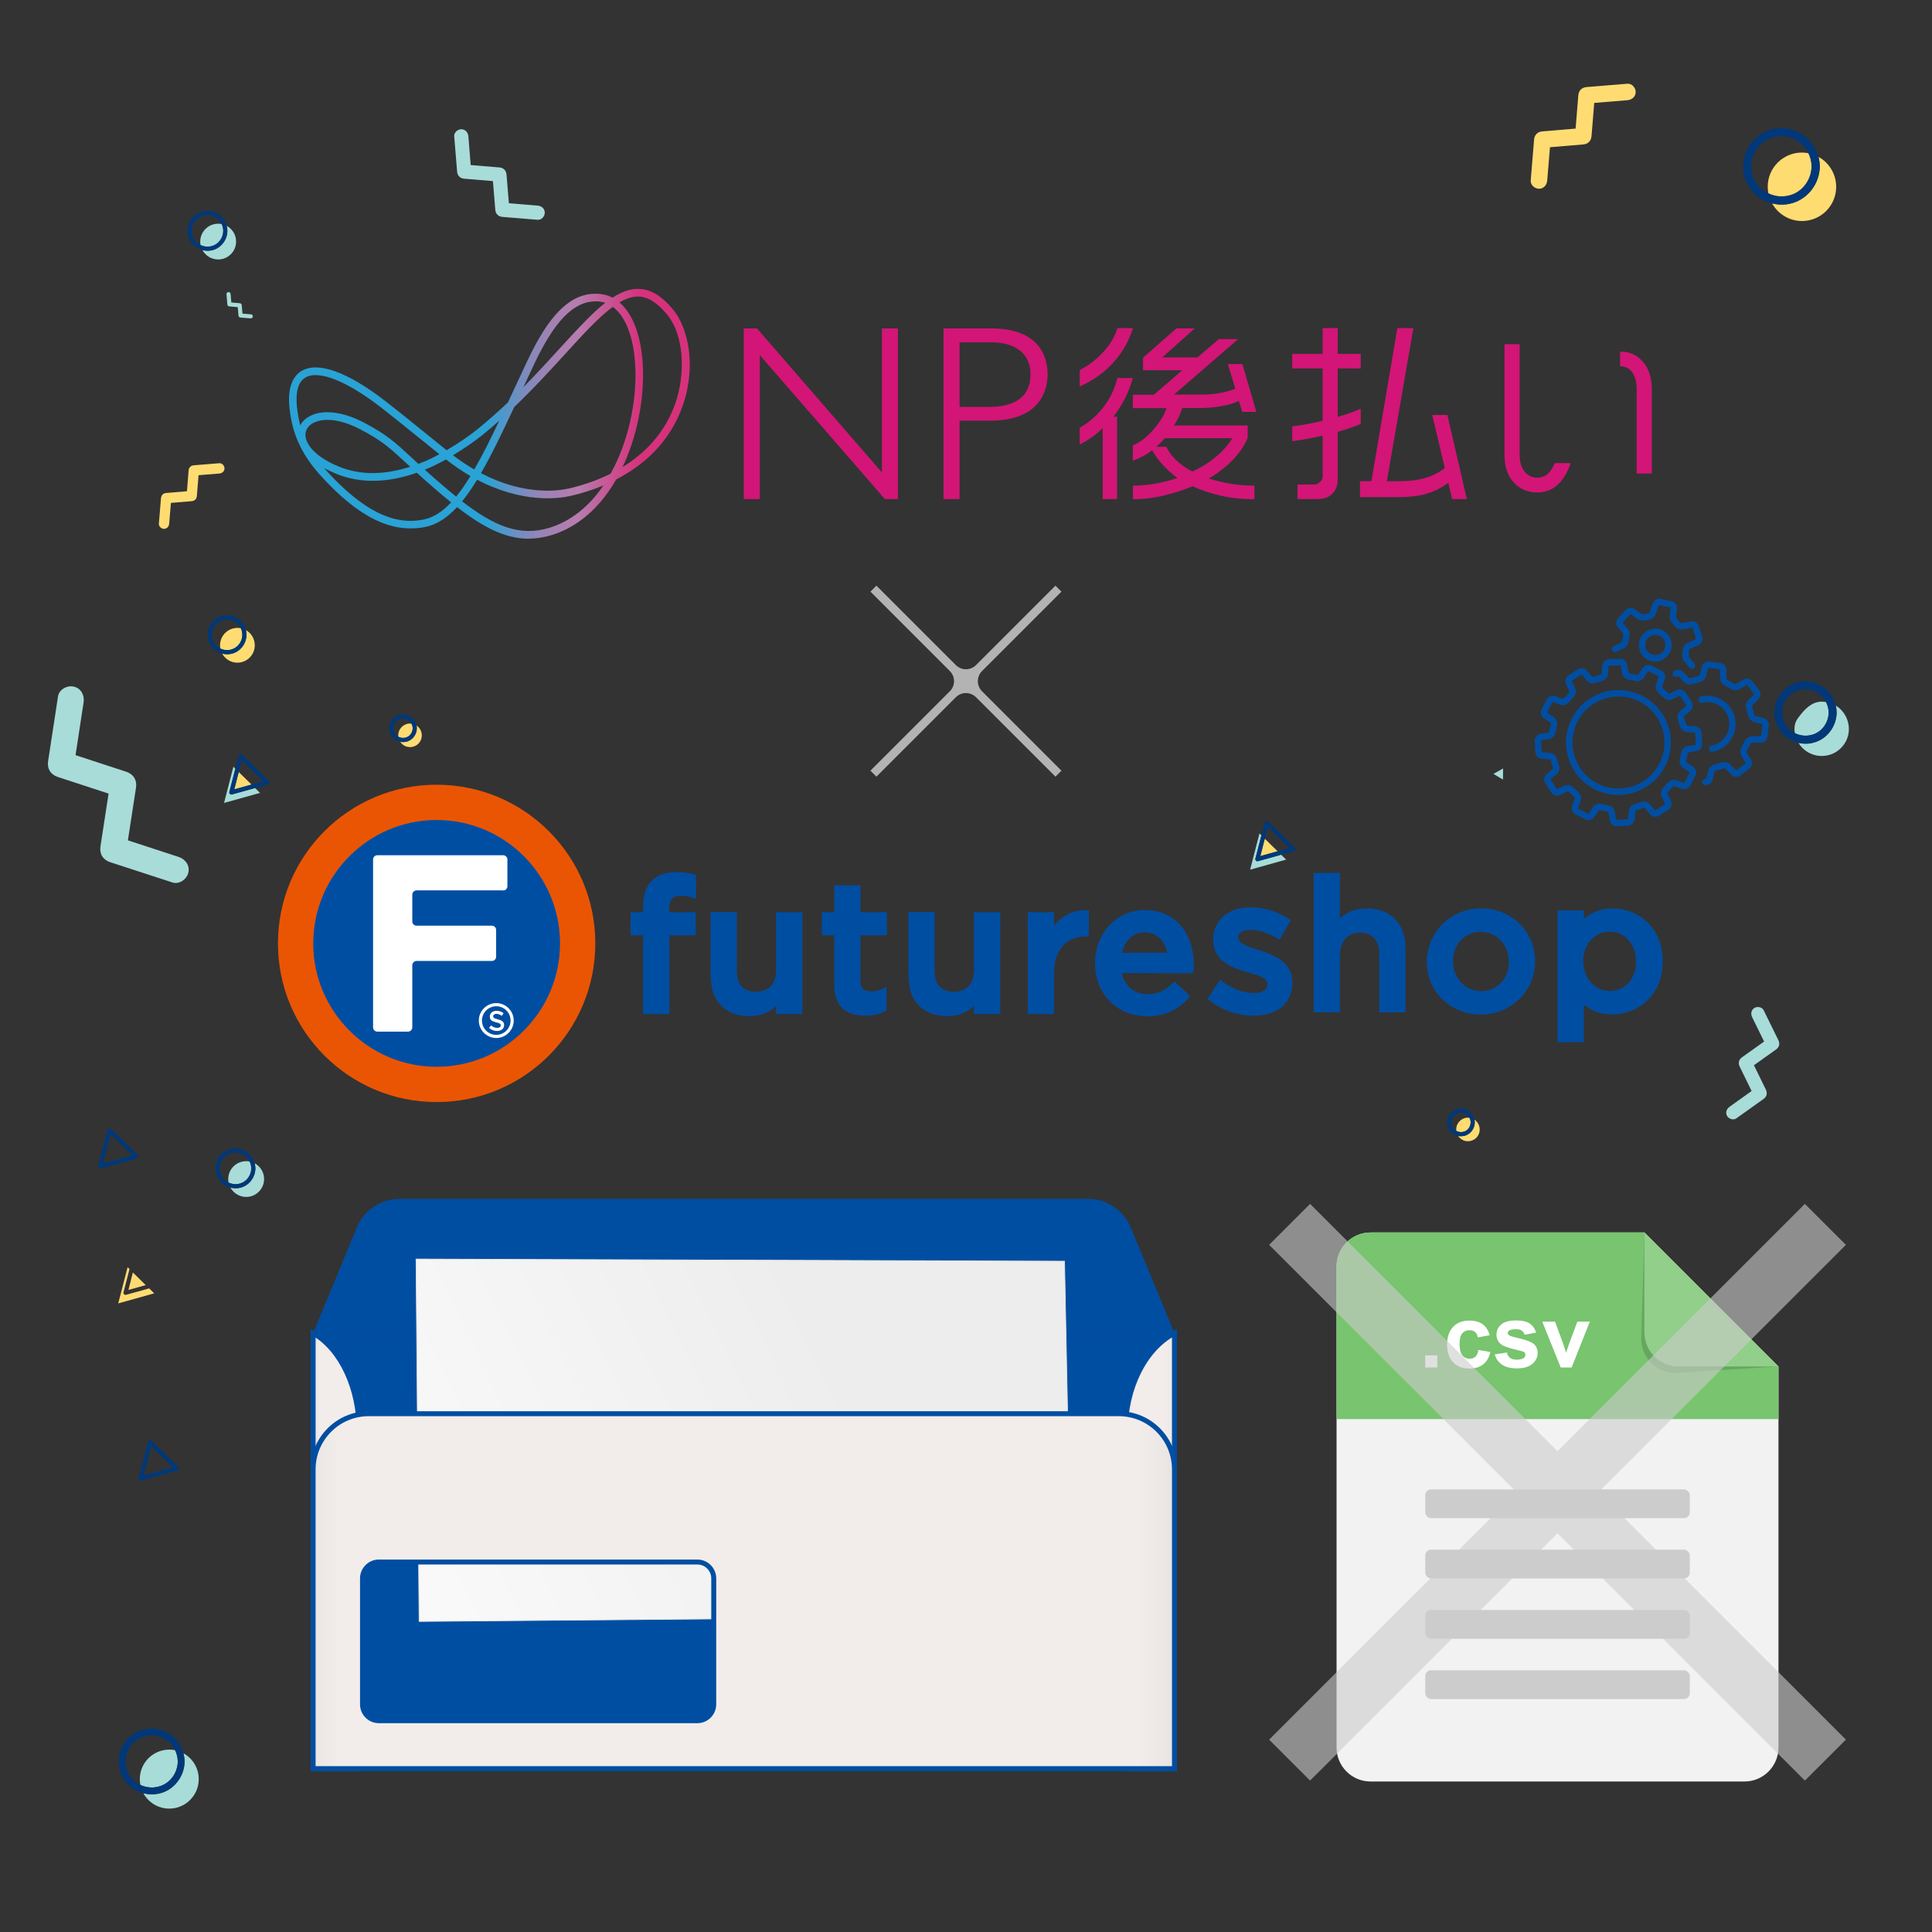 <?xml version="1.0" encoding="UTF-8"?>
<svg id="design" xmlns="http://www.w3.org/2000/svg" width="300" height="300" xmlns:xlink="http://www.w3.org/1999/xlink" viewBox="0 0 300 300">
  <rect x="0" y="0" width="300" height="300" fill="#333333" stroke="none"/>
  <defs>
    <linearGradient id="linear-gradient" x1="48.62" y1="240.82" x2="55.79" y2="240.82" gradientUnits="userSpaceOnUse">
      <stop offset=".04" stop-color="#e8e4e2"/>
      <stop offset=".08" stop-color="#ece8e6"/>
      <stop offset=".16" stop-color="#f2edeb"/>
      <stop offset=".8" stop-color="#f2edeb"/>
      <stop offset=".91" stop-color="#eeeae8"/>
      <stop offset=".98" stop-color="#e8e4e2"/>
    </linearGradient>
    <linearGradient id="linear-gradient-2" x1="174.73" x2="182.37" xlink:href="#linear-gradient"/>
    <linearGradient id="linear-gradient-3" x1="75.93" y1="242.16" x2="173.11" y2="195.93" gradientTransform="translate(-9.26 4.44) rotate(-.49)" gradientUnits="userSpaceOnUse">
      <stop offset="0" stop-color="#f9f9f9"/>
      <stop offset=".65" stop-color="#ededed"/>
    </linearGradient>
    <linearGradient id="linear-gradient-4" x1="48.62" y1="247.08" x2="182.37" y2="247.08" gradientUnits="userSpaceOnUse">
      <stop offset="0" stop-color="#e8e4e2"/>
      <stop offset=".01" stop-color="#ece8e6"/>
      <stop offset=".03" stop-color="#f2edeb"/>
      <stop offset=".8" stop-color="#f2edeb"/>
      <stop offset=".94" stop-color="#f2edeb"/>
      <stop offset=".96" stop-color="#f2edeb"/>
      <stop offset="1" stop-color="#e8e4e2"/>
    </linearGradient>
    <linearGradient id="_新規グラデーションスウォッチ_3" data-name="新規グラデーションスウォッチ 3" x1="44.88" y1="64.25" x2="107.11" y2="64.25" gradientUnits="userSpaceOnUse">
      <stop offset=".49" stop-color="#29a2d6"/>
      <stop offset=".54" stop-color="#5496c9"/>
      <stop offset=".59" stop-color="#7e8bbe"/>
      <stop offset=".64" stop-color="#9c83b5"/>
      <stop offset=".69" stop-color="#af7eb0"/>
      <stop offset=".72" stop-color="#b67daf"/>
      <stop offset=".82" stop-color="#cc4a8c"/>
      <stop offset=".88" stop-color="#d7317c"/>
    </linearGradient>
  </defs>
  <g>
    <rect x="48.62" y="207.01" width="133.75" height="67.62" style="fill: #004ea2;"/>
    <path d="m168.96,186.16H62.03c-2.89,0-5.5,1.74-6.6,4.41l-6.81,16.44h133.75l-6.81-16.44c-1.11-2.67-3.71-4.41-6.6-4.41Z" style="fill: #004ea2;"/>
    <path d="m55.79,274.63h-7.17v-67.62l.07.04c4.29,2.49,7.1,8.53,7.1,15.25v52.33Z" style="fill: url(#linear-gradient); stroke: #004ea2; stroke-miterlimit: 10; stroke-width: .77px;"/>
    <path d="m174.73,274.63h7.64v-67.62l-.08.04c-4.57,2.49-7.56,8.53-7.56,15.25v52.33Z" style="fill: url(#linear-gradient-2); stroke: #004ea2; stroke-miterlimit: 10; stroke-width: .77px;"/>
    <polygon points="166.42 250.9 65.08 251.78 64.6 195.5 165.3 195.84 166.42 250.9" style="fill: url(#linear-gradient-3); stroke: #e5e3e3; stroke-miterlimit: 10; stroke-width: .11px;"/>
    <path d="m173.73,219.52H57.26c-4.77,0-8.64,3.87-8.64,8.64v46.47h133.75v-46.47c0-4.77-3.87-8.64-8.64-8.64Zm-62.9,45.13c0,1.4-1.14,2.54-2.54,2.54h-49.46c-1.4,0-2.54-1.14-2.54-2.54v-19.56c0-1.4,1.14-2.54,2.54-2.54h49.46c1.4,0,2.54,1.14,2.54,2.54v19.56Z" style="fill: url(#linear-gradient-4); stroke: #004ea2; stroke-miterlimit: 10; stroke-width: .77px;"/>
  </g>
  <g>
    <g>
      <polygon points="136.94 73.36 117.62 51.08 117.55 51 115.49 51 115.49 77.5 117.98 77.5 117.98 55.14 137.41 77.5 139.43 77.5 139.43 51 136.94 51 136.94 73.36" style="fill: #d31577;"/>
      <path d="m153.92,51h-7.41v26.5h2.49v-12.18h4.73c8.07,0,8.94-5.05,8.94-7.22s-.85-7.1-8.74-7.1Zm-4.92,2.15h4.84c3.93,0,6.18,1.82,6.18,5,0,2.3-1.11,5.03-6.41,5.03h-4.61v-10.03Z" style="fill: #d31577;"/>
      <path d="m175.93,50.95c-.67,2.14-1.76,4-3.27,5.58-1.36,1.44-3.03,2.6-5,3.48v-2.56c1.32-.65,2.53-1.57,3.63-2.76,1.1-1.19,1.84-2.44,2.23-3.74h2.41Z" style="fill: #d31577;"/>
      <path d="m175.9,58.7c-.57,2.14-1.58,4.14-3.02,6.01h.58v12.79h-2.23v-11.02c-1.04,1.04-2.23,1.88-3.57,2.53v-2.59c1.38-.79,2.56-1.8,3.54-3.02,1.1-1.36,1.87-2.93,2.32-4.7h2.38Z" style="fill: #d31577;"/>
      <path d="m185.57,50.95l-5.1,4.55h5.46l3.33-2.84h2.99l-9.95,8.61h4.39c.92,0,1.81-.08,2.69-.23.87-.15,1.69-.38,2.44-.69l-1.16-3.81h2.26l2.17,7.42h-2.2l-.52-1.71c-.63.33-1.49.59-2.58.79-1.09.2-2.14.31-3.16.31h-3.05c-.24.83-.67,1.74-1.28,2.72h11.44v1.89c-.45,1.14-1.19,2.26-2.24,3.37-1.05,1.11-2.31,2.1-3.8,2.98,1.18.36,2.35.63,3.51.82,1.16.19,2.35.28,3.57.28v2.11c-1.81,0-3.5-.17-5.07-.51-1.57-.34-3.07-.84-4.52-1.5-1.53.62-3.06,1.11-4.59,1.47-1.54.36-3.1.54-4.68.54v-2.11c1.12,0,2.27-.1,3.46-.31,1.19-.21,2.34-.5,3.46-.88-.81-.59-1.55-1.24-2.21-1.95-.66-.71-1.24-1.5-1.72-2.35-.49.37-.99.69-1.5.96-.51.27-1.01.49-1.5.66v-2.41c1-.35,2.03-1.12,3.11-2.33,1.08-1.21,1.78-2.35,2.11-3.43h-5.22v-2.07h3.26l4.42-3.81h-6.1v-1.95l5.19-4.55h2.87Zm-6.04,18.43h1.56c.41.81.97,1.55,1.68,2.2.63.59,1.42,1.14,2.38,1.65,2.77-1.3,4.84-3.03,6.22-5.19h-10.5c-.29.33-.5.56-.64.7-.33.29-.56.5-.7.64Z" style="fill: #d31577;"/>
      <path d="m207.72,50.95v4h3.57v2.26h-3.57v7.53c.87-.26,1.52-.47,1.92-.61.57-.2,1.12-.43,1.65-.67v2.38c-1.12.45-2.31.85-3.57,1.22v7.4c0,.89-.27,1.62-.82,2.19-.55.57-1.33.85-2.35.85h-3.08v-2.26h2.53c.35,0,.66-.12.95-.37.28-.24.43-.54.43-.88v-6.34c-1.04.22-1.88.4-2.53.52-.65.12-1.38.23-2.2.34v-2.32c1.3-.12,2.88-.41,4.73-.85v-8.13h-4.73v-2.26h4.73v-4h2.35Z" style="fill: #d31577;"/>
      <path d="m219.47,50.95l-4.12,23.77h1.95c1.48,0,2.79-.16,3.92-.47,1.13-.32,2.17-.84,3.13-1.57l-1.95-8.24h2.35l3.02,13.06h-2.29l-.58-2.53c-.98.73-2.06,1.29-3.26,1.66-1.2.38-2.68.56-4.42.56h-6.04v-2.47h1.77l4.03-23.77h2.5Z" style="fill: #d31577;"/>
      <path d="m251.57,54.59c1.45,0,2.64.53,3.55,1.59.91,1.06,1.37,2.48,1.37,4.26v13.09h-2.35v-13.09c0-1.05-.2-1.89-.61-2.51-.46-.7-1.11-1.05-1.96-1.05v-2.29Z" style="fill: #d31577;"/>
      <path d="m241.43,71.9c-.3.69-.62,1.22-.97,1.57-.47.47-1.06.7-1.78.7-.79,0-1.44-.32-1.95-.95-.51-.63-.76-1.49-.76-2.58v-17.19h-2.35v17.19c0,1.9.52,3.37,1.57,4.42.94.94,2.1,1.41,3.48,1.41,2.45,0,4.19-1.53,5.22-4.56h-2.47Z" style="fill: #d31577;"/>
    </g>
    <path d="m82.08,83.65c-3.64,0-7.07-1.78-11.1-4.91-1.54,1.66-3.16,2.73-4.96,3.09-5.24,1.04-10.44-1.54-16.37-8.13-3.79-4.22-4.34-7.87-4.61-9.62h0c-.62-4.12.64-5.8,1.8-6.49,2.55-1.5,7.19.18,13.05,4.73,1.86,1.45,3.5,2.77,5.56,4.44,1.12.91,2.39,1.93,3.9,3.15,1.93-1.13,3.75-2.41,4.78-3.25,1.69-1.37,3.26-2.77,4.74-4.17.32-.69.65-1.4.99-2.12.64-1.38,1.31-2.81,2-4.28,1.71-3.62,3.28-6.1,4.96-7.81,2-2.03,4.11-2.89,6.45-2.62.65.07,1.27.26,1.85.56,1.39-.91,2.73-1.4,4.09-1.36,1.85.05,3.6,1.12,5.34,3.25,2.23,2.74,3.65,8.54,1.49,14.8-2.02,5.87-6.23,9.41-10.36,11.54-3.15,5.5-7.09,7.74-10,8.63-1.24.38-2.43.56-3.6.56Zm-10.33-5.81c4.99,3.86,8.96,5.53,13.58,4.11,2.42-.74,5.61-2.5,8.38-6.58-1.88.79-3.67,1.31-5.13,1.64-1.81.41-7.43,1.2-14.49-2.52-.77,1.26-1.54,2.38-2.33,3.35Zm-21.44-5.18c.07.08.14.16.22.25,7.38,8.21,12.24,8.36,15.26,7.76,1.52-.3,2.91-1.22,4.26-2.66-.7-.56-1.42-1.17-2.16-1.8-1.26-1.08-2.29-2-3.17-2.8-4.59,1.6-8.76,1.67-12.42.2-.72-.29-1.38-.6-1.99-.94Zm15.65.27c.77.69,1.65,1.48,2.7,2.37.75.64,1.47,1.25,2.17,1.81.75-.91,1.48-1.98,2.22-3.19-1.23-.71-2.5-1.57-3.8-2.58-.99.56-1.98,1.05-2.89,1.43-.13.05-.26.11-.39.16Zm8.72.54c6.68,3.5,11.92,2.77,13.62,2.39,1.81-.41,4.14-1.12,6.51-2.3.38-.68.75-1.42,1.1-2.21,2.13-4.79,3.12-10.61,2.66-15.57-.37-3.94-1.6-6.8-3.41-8.13-2.19,1.6-4.62,4.26-7.41,7.32-2.25,2.47-4.87,5.34-7.9,8.23-1.83,3.92-3.51,7.41-5.17,10.28Zm-23.83-8.27c-1.08,0-1.91.26-2.48.64-.68.46-1.01,1.14-.93,1.91.07.64.65,2.87,5.28,4.74,3.22,1.3,6.9,1.29,10.97-.01-.24-.22-.46-.42-.67-.62-2.51-2.33-3.66-3.39-7.01-5.16-2.06-1.09-3.81-1.5-5.17-1.5Zm19.49,5.49c1.13.86,2.23,1.59,3.3,2.21,1.26-2.17,2.53-4.73,3.89-7.58-.86.76-1.74,1.52-2.66,2.26-1.13.91-2.78,2.07-4.53,3.11Zm25.85-23.73c1.91,1.62,3.18,4.66,3.55,8.71.48,5.16-.55,11.2-2.75,16.16-.11.24-.21.47-.32.7,3.38-2.07,6.58-5.22,8.23-10,1.45-4.22,1.47-10.26-1.29-13.66-1.51-1.85-2.96-2.77-4.45-2.82-.95-.02-1.93.3-2.97.91Zm-45.37,17.05c1.7,0,3.69.55,5.75,1.64,3.49,1.84,4.75,3.01,7.26,5.33.35.32.73.67,1.14,1.05.3-.11.6-.23.91-.36.75-.31,1.55-.71,2.35-1.14-1.35-1.09-2.5-2.02-3.54-2.85-2.06-1.67-3.69-2.98-5.54-4.42-5.29-4.11-9.68-5.84-11.72-4.64-1.54.9-1.52,3.37-1.23,5.28.08.54.19,1.26.42,2.13.25-.45.61-.85,1.08-1.17.84-.57,1.9-.85,3.11-.85Zm41.65-17.21c-3.41,0-6.38,3.06-9.55,9.79-.57,1.21-1.12,2.39-1.65,3.53,2.03-2.06,3.87-4.07,5.6-5.97,2.7-2.95,4.99-5.46,7.11-7.13-.28-.09-.56-.16-.85-.19-.22-.02-.44-.04-.66-.04Z" style="fill: url(#_新規グラデーションスウォッチ_3);"/>
  </g>
  <g>
    <path d="m92.44,146.49c0,13.61-11.03,24.64-24.64,24.64s-24.64-11.03-24.64-24.64,11.03-24.64,24.64-24.64,24.64,11.03,24.64,24.64" style="fill: #ea5504;"/>
    <path d="m67.8,165.65c-10.56,0-19.16-8.6-19.16-19.16s8.59-19.16,19.16-19.16,19.16,8.59,19.16,19.16-8.6,19.16-19.16,19.16" style="fill: #004ea2;"/>
    <path d="m78.13,138.28c.36,0,.66-.3.66-.66v-4.16c0-.36-.3-.66-.66-.66h-19.54c-.36,0-.66.3-.66.66v26.07c0,.36.3.66.66.66h4.77c.36,0,.66-.3.66-.66v-9.65c0-.36.3-.66.66-.66h11.7c.36,0,.66-.3.66-.66v-4.16c0-.36-.3-.66-.66-.66h-11.7c-.36,0-.66-.3-.66-.66v-4.16c0-.36.3-.66.66-.66h13.46Z" style="fill: #fff;"/>
    <path d="m77.06,161.18c-1.49,0-2.71-1.22-2.71-2.71s1.22-2.71,2.71-2.71,2.71,1.22,2.71,2.71-1.22,2.71-2.71,2.71m0-4.93c-1.22,0-2.22.99-2.22,2.22s.99,2.22,2.22,2.22,2.22-.99,2.22-2.22-.99-2.22-2.22-2.22" style="fill: #fff;"/>
    <path d="m75.94,159.6l.32-.38c.29.25.58.39.96.39.33,0,.54-.15.54-.38h0c0-.23-.12-.34-.69-.47-.65-.16-1.01-.35-1.01-.91h0c0-.53.43-.89,1.04-.89.44,0,.8.13,1.1.38l-.29.4c-.27-.2-.55-.31-.83-.31-.31,0-.5.16-.5.36h0c0,.24.14.35.72.49.64.16.98.39.98.89h0c0,.58-.45.92-1.09.92-.47,0-.9-.16-1.27-.49" style="fill: #fff;"/>
    <path d="m99.85,157.46v-12.23h-1.93v-3.59h1.93v-.83c0-1.75.46-3.15,1.32-4.03.85-.86,2.15-1.33,3.75-1.36h.22c1.22,0,2.05.18,2.7.36l.25.07-.03,3.72-.43-.14c-.63-.21-1.19-.34-1.91-.34-1.23,0-1.83.66-1.83,2.01v.54h4.15v3.59h-4.09v12.23h-4.08Z" style="fill: #004ea2;"/>
    <path d="m134.22,157.72c-3.11-.05-4.68-1.68-4.68-4.84v-7.65h-1.93v-3.59h1.93v-4.18h4.08v4.18h4.1v3.59h-4.1v7.1c0,1.13.47,1.61,1.58,1.61.7,0,1.33-.15,1.98-.46l.48-.23v3.67l-.18.09c-.95.49-1.94.72-3.11.72h-.15Z" style="fill: #004ea2;"/>
    <path d="m159.59,157.46v-15.82h4.08v2.12c1.22-1.58,2.92-2.42,4.82-2.42l.61.02-.04,4.04h-.33c-3.23,0-5.06,2.14-5.06,5.73v6.33h-4.08Z" style="fill: #004ea2;"/>
    <path d="m116.39,157.78c-2.73,0-4.71-1.23-5.58-3.48-.35-.9-.47-1.98-.47-4.29v-8.38h4.08v8.95c0,1.21.22,2.02.7,2.55.51.56,1.31.88,2.26.88s1.77-.32,2.33-.91c.54-.56.8-1.4.8-2.57v-8.89h4.08v15.82h-4.08v-1.22c-1.18,1.05-2.53,1.54-4.14,1.54" style="fill: #004ea2;"/>
    <path d="m147.1,157.78c-2.73,0-4.71-1.23-5.58-3.48-.35-.9-.46-1.98-.46-4.29v-8.38h4.08v8.95c0,1.21.22,2.02.7,2.55.51.56,1.31.88,2.26.88s1.77-.32,2.33-.91c.54-.56.8-1.4.8-2.57v-8.89h4.08v15.82h-4.08v-1.22c-1.18,1.05-2.53,1.54-4.14,1.54" style="fill: #004ea2;"/>
    <path d="m178.15,157.81c-4.7,0-8.11-3.45-8.11-8.2s3.33-8.29,7.74-8.29c5.25,0,7.6,4.26,7.6,8.49,0,.29-.02.58-.05.9l-.03.31-.32.11-10.8-.03c.46,2.05,1.97,3.27,4.03,3.27,1.5,0,2.68-.52,3.92-1.74l.23-.22,2.47,2.25-.21.25c-1.66,1.93-3.83,2.91-6.46,2.91m3.08-9.88c-.41-1.98-1.71-3.16-3.48-3.16s-3.09,1.2-3.55,3.16h7.03Z" style="fill: #004ea2;"/>
    <path d="m194.58,157.72c-2.4,0-4.89-.88-6.84-2.41l-.24-.19,1.95-2.98.28.21c1.59,1.19,3.34,1.85,4.93,1.85.64,0,2.14-.14,2.14-1.4,0-.92-1.24-1.29-2.68-1.71l-.62-.18c-2.53-.71-5.12-1.86-5.12-4.97s2.36-5.06,5.88-5.06c1.97,0,4.19.68,5.93,1.83l.26.17-1.75,3.04-.29-.18c-1.42-.85-2.96-1.35-4.24-1.35-.57,0-1.9.12-1.9,1.2,0,.91,1.4,1.36,3.02,1.88l.31.1c2.51.78,5.08,1.98,5.08,4.94,0,3.29-2.29,5.21-6.12,5.21" style="fill: #004ea2;"/>
    <path d="m214.17,157.2v-8.95c0-2.21-1.05-3.43-2.96-3.43s-3.14,1.34-3.14,3.48v8.89h-4.08v-21.65h4.08v7.05c1.18-1.05,2.53-1.53,4.14-1.53,3.73,0,6.04,2.36,6.04,6.15v9.99h-4.08Z" style="fill: #004ea2;"/>
    <path d="m229.92,157.54c-4.7,0-8.37-3.59-8.37-8.17s3.7-8.32,8.43-8.32,8.4,3.6,8.4,8.2-3.72,8.29-8.46,8.29m0-12.84c-2.49,0-4.29,1.91-4.29,4.55s1.91,4.67,4.35,4.67,4.32-1.91,4.32-4.55-1.88-4.67-4.38-4.67" style="fill: #004ea2;"/>
    <path d="m241.85,161.81v-20.44h4.08v1.31c1.29-1.11,2.74-1.62,4.44-1.62,3.89,0,7.82,2.82,7.82,8.2s-3.93,8.26-7.82,8.26c-1.72,0-3.18-.5-4.44-1.52v5.82h-4.08Zm8.14-17.14c-2.37,0-4.15,1.97-4.15,4.58s1.78,4.64,4.15,4.64,4.06-1.93,4.06-4.58-1.75-4.64-4.06-4.64" style="fill: #004ea2;"/>
  </g>
  <g>
    <path d="m251.02,101.19l1.27-.58c.13-.06.41-.19.66-1.32.25-1.13.05-1.37-.05-1.48l-.91-1.06s-.01-.07,0-.08l1.17-1.29s.07-.02.08,0l1.14.81c.43.31,1.44.1,1.73.03.44-.1.86-.48,1-.91l.46-1.32s.05-.05.07-.04l1.71.37s.05.05.05.07l-.13,1.39c-.05.51.57,1.23.84,1.52.3.33.84.5,1.28.42l1.37-.26s.07.02.07.04l.53,1.66s-.01.07-.03.08l-1.27.58c-.41.19-.74.65-.79,1.1-.14,1.34.09,1.61.18,1.71l.91,1.06c.1.11.24.17.38.17.12,0,.23-.04.33-.12.21-.18.23-.49.05-.7l-.87-1.01c-.03-.16-.02-.6.02-1h0c0-.1.12-.25.21-.29l1.27-.58c.48-.22.73-.78.57-1.29l-.53-1.66c-.16-.5-.69-.82-1.21-.72l-1.37.26c-.1.02-.3-.04-.37-.12-.24-.26-.52-.64-.57-.79l.13-1.34c.05-.53-.31-1.02-.83-1.14l-1.71-.37c-.52-.11-1.06.19-1.23.69l-.46,1.32c-.03.1-.19.24-.29.26-.33.08-.8.13-.96.1l-1.1-.78c-.43-.31-1.04-.24-1.4.15l-1.17,1.29c-.36.39-.36,1.01-.02,1.41l.84.97c0,.3-.17,1.1-.3,1.37l-1.17.53c-.25.11-.36.41-.25.66.11.25.41.36.66.25Z" style="fill: #004ea2;"/>
    <path d="m273.85,111.5l-1.24-.31c-.08-.02-.19-.14-.21-.22l-.31-1.17v-.04c-.04-.08,0-.24.06-.3l.91-.9c.38-.37.42-.99.1-1.4l-1.07-1.38c-.32-.42-.93-.53-1.38-.26l-1.1.66c-.07.04-.24.04-.3,0l-1.05-.6-.03-.02c-.07-.03-.16-.18-.16-.26v-1.28c.01-.53-.39-.99-.92-1.06l-1.73-.22c-.52-.07-1.03.28-1.16.79l-.31,1.24c-.02.08-.14.19-.22.21l-1.17.31h-.04c-.08.04-.24,0-.3-.06l-.9-.91c-.37-.38-.99-.42-1.4-.1-.22.17-.26.48-.09.7.17.22.48.26.7.09.02-.01.07-.01.08,0l.9.91c.32.33.89.46,1.32.31l1.1-.3c.45-.1.87-.5.98-.94l.31-1.24s.05-.05.07-.05l1.73.22s.06.04.06.06v1.28c-.01.46.29.95.7,1.16l.99.56c.38.25.96.26,1.36.03l1.1-.66s.07,0,.08.02l1.07,1.38s.01.07,0,.08l-.91.9c-.33.32-.46.89-.31,1.32l.3,1.1c.1.45.5.87.94.98l1.24.31s.05.05.05.07l-.22,1.73s-.04.06-.06.06h-1.28s0,0,0,0c-.46,0-.94.3-1.15.71l-.56.99c-.25.38-.26.96-.03,1.36l.66,1.1s0,.07-.02.08l-1.38,1.07s-.07.01-.08,0l-.9-.91c-.32-.33-.88-.46-1.32-.31l-1.1.3c-.45.1-.87.5-.98.94l-.31,1.24s-.05.05-.07.05c-.27-.03-.52.16-.56.43-.04.27.16.52.43.56.04,0,.09,0,.13,0,.48,0,.92-.33,1.03-.8l.31-1.24c.02-.08.14-.19.22-.21l1.17-.31h.04c.08-.04.24,0,.3.06l.9.91c.37.38.99.42,1.4.1l1.38-1.07c.42-.32.53-.93.26-1.38l-.66-1.1c-.04-.07-.04-.24,0-.3l.6-1.05.02-.03c.03-.07.18-.16.26-.16h1.28s0,.01,0,.01c.52,0,.99-.41,1.05-.93l.22-1.73c.07-.52-.28-1.03-.79-1.16Z" style="fill: #004ea2;"/>
    <path d="m264.31,115.53l-.09-1.74c-.03-.53-.46-.97-.98-1.01l-1.21-.09c-.06,0-.16-.09-.18-.15l-.36-1.13v-.02c-.03-.06,0-.19.05-.22l.94-.78c.41-.34.5-.95.21-1.39l-.95-1.47c-.29-.44-.88-.61-1.36-.38l-1.09.53c-.05.03-.18,0-.23-.04l-.88-.8-.02-.02s-.08-.17-.06-.22l.42-1.14c.18-.49-.04-1.07-.51-1.31l-1.55-.8c-.47-.24-1.07-.09-1.36.35l-.68,1.01c-.03.05-.16.1-.22.08l-1.16-.25h-.03c-.06-.01-.15-.11-.16-.17l-.2-1.2c-.09-.52-.57-.91-1.1-.88l-1.74.09c-.53.03-.97.46-1.01.99l-.09,1.21c0,.06-.09.16-.15.18l-1.13.36h-.02c-.06.03-.18,0-.22-.05l-.78-.94c-.34-.41-.95-.5-1.39-.21l-1.47.95c-.44.29-.61.88-.38,1.36l.53,1.09c.03.05,0,.18-.04.23l-.8.88-.02.02s-.17.08-.22.06l-1.14-.42c-.49-.18-1.07.04-1.31.51l-.8,1.55c-.24.47-.09,1.07.35,1.36l1.01.68c.05.03.1.16.08.22l-.25,1.16v.03c-.01.06-.11.15-.17.16l-1.2.2c-.52.09-.91.57-.88,1.1l.09,1.74c.03.53.46.97.98,1.01l1.22.09c.06,0,.16.09.18.15l.36,1.13v.02c.03.06,0,.18-.05.22l-.94.78c-.41.34-.5.95-.21,1.39l.95,1.47c.29.44.88.61,1.36.38l1.09-.53c.05-.03.18,0,.23.04l.89.8.02.02s.08.17.06.22l-.42,1.14c-.18.49.04,1.07.51,1.31l1.55.8c.47.24,1.07.09,1.36-.35l.68-1.01c.03-.05.16-.1.22-.08l1.16.25h.03c.06.01.15.11.16.17l.2,1.2c.09.5.54.88,1.05.88.02,0,.03,0,.05,0l1.74-.09c.53-.03.97-.46,1.01-.99l.09-1.22c0-.06.09-.16.15-.18l1.13-.36h.02c.06-.03.19,0,.22.05l.78.94c.34.41.95.5,1.39.21l1.47-.95c.44-.29.61-.88.38-1.36l-.53-1.09c-.03-.05,0-.18.04-.23l.8-.88.02-.02s.17-.08.22-.06l1.14.42c.49.18,1.07-.04,1.31-.51l.8-1.55c.24-.47.09-1.07-.35-1.36l-1.01-.68c-.05-.03-.1-.16-.08-.22l.25-1.16v-.03c.01-.06.11-.15.17-.16l1.2-.2c.52-.09.91-.57.88-1.1Zm-1.05.12l-1.2.2c-.48.08-.89.5-.98.97l-.24,1.12c-.12.47.09,1.02.49,1.29l1.01.68s.03.06.02.08l-.8,1.55s-.06.04-.08.03l-1.14-.42c-.45-.17-1.02-.01-1.33.35l-.77.85c-.34.35-.43.93-.22,1.36l.53,1.09s0,.07-.02.08l-1.47.95s-.07,0-.08-.01l-.78-.94c-.31-.37-.88-.53-1.33-.36l-1.09.35c-.46.13-.84.59-.87,1.07l-.09,1.21s-.04.06-.06.06l-1.74.09s-.06-.03-.07-.05l-.2-1.2c-.08-.48-.5-.89-.97-.98l-1.12-.24c-.47-.12-1.02.09-1.29.49l-.68,1.01s-.06.03-.08.02l-1.55-.8s-.04-.06-.03-.08l.42-1.14c.17-.45.02-1.02-.35-1.33l-.85-.77c-.34-.34-.93-.43-1.36-.22l-1.09.53s-.07,0-.08-.02l-.95-1.47s0-.07.01-.08l.94-.78c.37-.31.52-.88.36-1.33l-.35-1.09c-.13-.46-.59-.84-1.07-.87l-1.21-.09s-.06-.04-.06-.06l-.09-1.74s.03-.06.05-.07l1.2-.2c.48-.08.89-.5.98-.97l.24-1.12c.12-.47-.09-1.02-.49-1.29l-1.01-.68s-.03-.06-.02-.08l.8-1.55s.06-.04.08-.03l1.14.42c.45.17,1.02.01,1.33-.36l.77-.85c.34-.34.43-.93.22-1.36l-.53-1.09s0-.07.02-.08l1.47-.95s.07,0,.08.01l.78.94c.31.37.88.52,1.33.36l1.09-.35c.46-.13.84-.59.87-1.07l.09-1.21s.04-.06.06-.06l1.74-.09s.06.03.07.05l.2,1.2c.08.48.5.89.97.98l1.12.24c.47.12,1.02-.09,1.29-.49l.68-1.01s.06-.03.08-.02l1.55.8s.04.06.03.08l-.42,1.14c-.17.45-.01,1.02.35,1.33l.85.77c.35.34.93.43,1.36.22l1.09-.53s.07,0,.08.02l.95,1.47s0,.07-.01.08l-.94.78c-.37.31-.52.88-.36,1.33l.35,1.09c.13.46.59.84,1.07.87l1.22.09s.06.04.06.06l.09,1.74s-.03.06-.05.07Z" style="fill: #004ea2;"/>
    <path d="m255.03,108.05c-4-2.05-8.91-.47-10.96,3.53-.99,1.94-1.17,4.14-.51,6.21.67,2.07,2.1,3.76,4.03,4.75,1.17.6,2.43.9,3.71.9.84,0,1.68-.13,2.5-.4,2.07-.67,3.76-2.1,4.75-4.03.99-1.94,1.17-4.14.51-6.21-.67-2.07-2.1-3.76-4.03-4.75Zm2.64,10.51c-.87,1.7-2.35,2.96-4.17,3.54-1.82.58-3.75.43-5.45-.45-1.7-.87-2.96-2.35-3.54-4.17-.58-1.82-.43-3.75.45-5.45,1.26-2.46,3.77-3.88,6.37-3.88,1.1,0,2.21.25,3.25.79,1.7.87,2.96,2.35,3.54,4.17.58,1.82.43,3.75-.45,5.45Z" style="fill: #004ea2;"/>
    <path d="m265.77,115.75c-.27.05-.45.32-.39.59.05.24.26.4.49.4.03,0,.07,0,.1,0,1.43-.29,2.63-1.26,3.19-2.6.94-2.23-.11-4.82-2.34-5.76-.86-.36-1.8-.44-2.7-.23-.27.06-.44.33-.37.6.06.27.33.44.6.37.7-.16,1.42-.1,2.09.18,1.73.73,2.54,2.73,1.81,4.46-.44,1.04-1.36,1.79-2.47,2.01Z" style="fill: #004ea2;"/>
    <path d="m258.2,97.89c-.61-.31-1.3-.37-1.95-.16-.65.21-1.18.66-1.49,1.27-.31.61-.37,1.3-.16,1.95.21.65.66,1.18,1.26,1.49.37.19.77.28,1.16.28.93,0,1.82-.51,2.28-1.39.64-1.25.15-2.8-1.11-3.44Zm.22,2.98c-.39.76-1.33,1.07-2.1.67-.37-.19-.64-.51-.77-.91-.13-.4-.09-.82.1-1.19.19-.37.51-.64.91-.77.16-.05.32-.08.48-.08.24,0,.49.06.71.17.76.39,1.07,1.33.67,2.1Z" style="fill: #004ea2;"/>
  </g>
  <path d="m12.98,109.07c-.42,2.73-.84,5.46-1.25,8.19,2.63.86,5.25,1.72,7.88,2.58,1.12.37,1.69,1.29,1.51,2.46-.42,2.73-.84,5.46-1.26,8.19,2.62.86,5.25,1.71,7.87,2.57,1.05.34,1.79,1.33,1.51,2.46-.24,1.01-1.41,1.86-2.46,1.51-3.22-1.05-6.45-2.1-9.67-3.15-1.12-.36-1.69-1.29-1.51-2.46.42-2.73.84-5.46,1.26-8.19-2.63-.86-5.25-1.72-7.88-2.58-1.12-.37-1.69-1.29-1.51-2.46.51-3.35,1.03-6.71,1.54-10.06.17-1.09,1.45-1.76,2.46-1.51,1.15.27,1.68,1.37,1.51,2.46Z" style="fill: #a8dcd8;"/>
  <path d="m233.41,118.12c-.85.48-1.7.96-2.56,1.43.35.21.69.41,1.04.62l1.5-.84c0-.4.01-.8.02-1.21Z" style="fill: none;"/>
  <path d="m24.46,199.04s-.08-.08-.12-.11c-.75-.73-1.49-1.46-2.24-2.19-.33-.33-.66-.65-.99-.98-.01.05-.03.11-.04.16-.14.56-.29,1.11-.43,1.67l2,1.96c.16-.04.32-.09.48-.13.45-.12.9-.25,1.34-.37Z" style="fill: none;"/>
  <path d="m46.23,238.23s-.08-.08-.12-.11c-.75-.73-1.49-1.46-2.24-2.19-.33-.33-.66-.65-.99-.98-.01.05-.03.11-.04.16-.14.56-.29,1.11-.43,1.67l2,1.96c.16-.04.32-.09.48-.13.45-.12.9-.25,1.34-.37Z" style="fill: none;"/>
  <path d="m227.95,173.56c.08,0,.15,0,.22.02-.21-.39-.59-.68-1.05-.76-.6-.12-1.24.18-1.55.7-.33.54-.29,1.25.12,1.74.13.15.28.27.45.36,0-.07-.02-.15-.02-.23,0-1.01.82-1.83,1.83-1.83Z" style="fill: none;"/>
  <path d="m247.53,77.73c1.8-2.55,3.15-2.72,4.37-2.53-.49-.95-1.4-1.67-2.51-1.9-1.47-.3-3.02.41-3.78,1.7-.76,1.28-.65,2.97.3,4.12.33.39.72.7,1.16.92-.07-.44-.09-.9.02-1.39.08-.33.24-.64.44-.92Z" style="fill: none;"/>
  <path d="m279.8,23.7c.35,0,.69.04,1.02.1-.63-1.29-1.84-2.27-3.33-2.57-1.89-.37-3.88.53-4.87,2.17-1.01,1.67-.89,3.91.38,5.41.44.53.99.94,1.58,1.22-.06-.33-.1-.67-.1-1.02,0-2.94,2.38-5.31,5.31-5.31Z" style="fill: none;"/>
  <g>
    <path d="m26.28,271.68c.31,0,.61.03.9.09-.54-1.11-1.57-1.96-2.84-2.22-1.65-.34-3.39.43-4.26,1.87-.87,1.44-.77,3.36.32,4.66.39.47.87.83,1.39,1.08-.06-.29-.09-.59-.09-.9,0-2.53,2.05-4.58,4.58-4.58Z" style="fill: none;"/>
    <path d="m27.6,273.52c0-.62-.15-1.22-.41-1.75-.29-.06-.59-.09-.9-.09-2.53,0-4.58,2.05-4.58,4.58,0,.31.03.61.09.9.97.46,2.11.54,3.17.16,1.58-.57,2.62-2.14,2.64-3.8Z" style="fill: #a8dcd8;"/>
    <path d="m28.48,272.24c.11.41.17.84.18,1.28-.02,2.39-1.73,4.56-4.1,5.01-.78.15-1.56.11-2.3-.08.78,1.42,2.29,2.39,4.02,2.39,2.53,0,4.58-2.05,4.58-4.58,0-1.73-.96-3.24-2.39-4.02Z" style="fill: #a8dcd8;"/>
    <path d="m24.56,278.53c2.37-.45,4.08-2.62,4.1-5.01,0-.44-.07-.87-.18-1.28-.43-1.6-1.61-2.94-3.21-3.53-1.98-.73-4.34-.09-5.67,1.55-1.35,1.67-1.56,4.05-.44,5.9.7,1.16,1.83,1.96,3.09,2.29.74.19,1.52.23,2.3.08Zm-2.76-1.37c-.52-.25-1-.61-1.39-1.08-1.09-1.3-1.19-3.23-.32-4.66.87-1.44,2.61-2.21,4.26-1.87,1.27.27,2.3,1.11,2.84,2.22.26.53.41,1.13.41,1.75-.01,1.66-1.05,3.23-2.64,3.8-1.06.38-2.2.3-3.17-.16Z" style="fill: #003879;"/>
  </g>
  <path d="m33.87,34.73c.19,0,.37.02.54.05-.33-.67-.95-1.19-1.72-1.35-1-.21-2.06.26-2.58,1.13-.53.87-.47,2.04.19,2.83.24.28.53.5.84.65-.04-.18-.05-.36-.05-.54,0-1.53,1.24-2.78,2.78-2.78Z" style="fill: none;"/>
  <path d="m34.66,35.85c0-.38-.09-.74-.25-1.06-.18-.04-.36-.05-.54-.05-1.53,0-2.78,1.24-2.78,2.78,0,.19.02.37.05.54.59.28,1.28.33,1.92.1.96-.35,1.59-1.29,1.6-2.3Z" style="fill: #a8dcd8;"/>
  <path d="m35.2,35.07c.07.25.1.51.11.78-.01,1.45-1.05,2.76-2.48,3.04-.47.09-.94.07-1.39-.05.47.86,1.39,1.45,2.44,1.45,1.53,0,2.78-1.24,2.78-2.78,0-1.05-.58-1.96-1.45-2.44Z" style="fill: #a8dcd8;"/>
  <path d="m32.82,38.88c1.44-.28,2.47-1.59,2.48-3.04,0-.27-.04-.53-.11-.78-.26-.97-.97-1.78-1.94-2.14-1.2-.44-2.63-.05-3.43.94-.82,1.01-.95,2.45-.27,3.57.43.7,1.11,1.19,1.87,1.39.45.12.92.14,1.39.05Zm-1.67-.83c-.32-.15-.61-.37-.84-.65-.66-.79-.72-1.95-.19-2.83.53-.87,1.58-1.34,2.58-1.13.77.16,1.39.67,1.72,1.35.16.32.25.68.25,1.06,0,1.01-.64,1.96-1.6,2.3-.64.23-1.33.18-1.92-.1Z" style="fill: #003879;"/>
  <path d="m281.6,114.03c1.42-.5,2.34-1.9,2.35-3.38,0-.59-.15-1.14-.41-1.64-1.22-.19-2.56-.02-4.37,2.53-.2.28-.36.59-.44.92-.12.49-.1.95-.02,1.39.88.45,1.92.53,2.89.18Z" style="fill: #a8dcd8;"/>
  <path d="m285.06,109.56c.08.35.13.71.13,1.08-.02,2.25-1.63,4.31-3.87,4.74-.7.14-1.4.11-2.06-.04.85,1.41,2.49,2.28,4.32,1.99,1.76-.28,3.18-1.71,3.46-3.46s-.58-3.46-1.98-4.31Z" style="fill: #a8dcd8;"/>
  <path d="m281.32,115.39c2.24-.44,3.85-2.49,3.87-4.74,0-.37-.05-.73-.13-1.08-.46-1.96-2.11-3.51-4.28-3.76-.87-.1-1.77.06-2.55.46-2.61,1.34-3.44,4.56-2.02,6.89.69,1.14,1.81,1.91,3.06,2.2.67.16,1.37.18,2.06.04Zm-3.77-2.47c-.96-1.15-1.06-2.84-.3-4.12.76-1.28,2.31-2,3.78-1.7,1.11.23,2.01.95,2.51,1.9.26.49.4,1.05.41,1.64-.01,1.48-.94,2.88-2.35,3.38-.97.34-2.01.26-2.89-.18-.43-.22-.83-.53-1.16-.92Z" style="fill: #003879;"/>
  <path d="m285.12,29.01c0-2-1.11-3.75-2.74-4.65.12.47.19.97.2,1.47-.02,2.77-2,5.28-4.74,5.82-.9.18-1.82.14-2.68-.08.91,1.64,2.65,2.75,4.65,2.75,2.94,0,5.31-2.38,5.31-5.31Z" style="fill: #ffdc72;"/>
  <path d="m278.23,30.23c1.84-.65,3.06-2.47,3.07-4.4,0-.73-.18-1.42-.48-2.04-.33-.06-.67-.1-1.02-.1-2.94,0-5.31,2.38-5.31,5.31,0,.35.04.69.1,1.02,1.12.54,2.42.63,3.64.2Z" style="fill: #ffdc72;"/>
  <path d="m277.83,31.66c2.74-.55,4.72-3.05,4.74-5.82,0-.51-.07-1-.2-1.47-.49-1.87-1.86-3.43-3.73-4.12-2.3-.86-5.04-.11-6.59,1.78-1.59,1.94-1.84,4.72-.53,6.88.82,1.35,2.14,2.29,3.62,2.67.86.22,1.78.26,2.68.08Zm-4.83-2.85c-1.27-1.51-1.4-3.74-.38-5.41.99-1.64,2.98-2.54,4.87-2.17,1.49.29,2.7,1.27,3.33,2.57.3.62.48,1.31.48,2.04-.02,1.93-1.23,3.75-3.07,4.4-1.22.43-2.53.34-3.64-.2-.6-.29-1.14-.7-1.58-1.22Z" style="fill: #003879;"/>
  <path d="m227.37,175.71c.6-.21.98-.79.99-1.42,0-.26-.07-.5-.19-.72-.07,0-.15-.02-.22-.02-1.01,0-1.83.82-1.83,1.83,0,.08,0,.15.02.23.37.2.82.24,1.23.1Z" style="fill: #ffdc72;"/>
  <path d="m228.95,173.86c.03.14.05.28.05.43-.01,1-.72,1.91-1.71,2.1-.29.06-.59.05-.87,0,.38.58,1.08.93,1.85.79s1.34-.73,1.47-1.47-.21-1.47-.79-1.85Z" style="fill: #ffdc72;"/>
  <path d="m227.29,176.4c.99-.19,1.7-1.11,1.71-2.1,0-.15-.02-.29-.05-.43-.17-.8-.78-1.46-1.62-1.67-.55-.14-1.14-.05-1.61.26-1,.65-1.3,1.97-.71,2.94.32.52.83.87,1.41.99.28.06.58.06.87,0Zm-1.6-1.15c-.41-.49-.45-1.2-.12-1.74.32-.52.95-.81,1.55-.7.46.09.84.38,1.05.76.12.21.19.46.19.72,0,.62-.39,1.21-.99,1.42-.42.14-.86.11-1.23-.1-.17-.09-.32-.21-.45-.36Z" style="fill: #003879;"/>
  <path d="m83.48,31.93c-1.49-.12-2.98-.24-4.46-.37-.12-1.49-.24-2.98-.37-4.46-.05-.63-.47-1.05-1.1-1.1-1.49-.12-2.97-.24-4.46-.37-.12-1.49-.24-2.97-.36-4.46-.05-.59-.47-1.1-1.1-1.1-.56,0-1.15.51-1.1,1.1.15,1.83.3,3.65.45,5.48.05.63.47,1.05,1.1,1.1,1.49.12,2.97.24,4.46.37.12,1.49.24,2.98.37,4.46.05.63.47,1.05,1.1,1.1,1.83.15,3.66.3,5.48.45.6.05,1.1-.54,1.1-1.1,0-.64-.51-1.06-1.1-1.1Z" style="fill: #a8dcd8;"/>
  <path d="m268.55,171.87c1.15-.82,2.29-1.64,3.44-2.46-.62-1.27-1.24-2.53-1.86-3.8-.26-.54-.13-1.08.36-1.43,1.15-.82,2.29-1.64,3.44-2.45-.62-1.26-1.24-2.53-1.86-3.79-.25-.51-.15-1.12.36-1.43.45-.27,1.18-.15,1.43.36.76,1.55,1.53,3.11,2.29,4.66.26.54.13,1.08-.36,1.43-1.15.82-2.29,1.64-3.44,2.45.62,1.27,1.24,2.53,1.86,3.8.26.54.13,1.08-.36,1.43-1.41,1.01-2.82,2.01-4.23,3.02-.46.33-1.16.09-1.43-.36-.31-.52-.1-1.1.36-1.43Z" style="fill: #a8dcd8;"/>
  <path d="m252.71,13c-2.12.17-4.23.34-6.35.52-.73.06-1.22.54-1.28,1.28-.14,1.72-.28,3.44-.42,5.17-1.72.14-3.45.28-5.17.43-.73.06-1.22.54-1.28,1.28-.17,2.12-.35,4.23-.52,6.35-.06.69.63,1.28,1.28,1.28.74,0,1.22-.59,1.28-1.28.14-1.72.28-3.45.43-5.17,1.72-.14,3.45-.28,5.17-.43.73-.06,1.22-.54,1.28-1.28.14-1.72.28-3.44.42-5.17,1.72-.14,3.44-.28,5.16-.42.69-.06,1.28-.55,1.28-1.28,0-.65-.59-1.34-1.28-1.28Z" style="fill: #ffdc72;"/>
  <path d="m34.06,71.93c-1.32.11-2.65.22-3.97.32-.46.04-.76.34-.8.8-.09,1.08-.18,2.16-.26,3.23-1.08.09-2.16.18-3.23.27-.46.04-.76.34-.8.8-.11,1.32-.22,2.65-.33,3.97-.04.43.39.8.8.8.46,0,.77-.37.8-.8.09-1.08.18-2.16.27-3.23,1.08-.09,2.16-.18,3.23-.27.46-.04.76-.34.8-.8.09-1.08.18-2.16.26-3.23,1.08-.09,2.15-.18,3.23-.26.43-.04.8-.34.8-.8,0-.41-.37-.84-.8-.8Z" style="fill: #ffdc72;"/>
  <path d="m19.58,201.06c-.24.07-.46-.16-.4-.4.06-.23.12-.46.18-.69.25-.97.5-1.94.75-2.91l-.3-.29-1.45,5.62,5.59-1.56-.79-.77c-.57.16-1.14.32-1.71.48-.63.17-1.25.35-1.88.52Z" style="fill: #ffdc72;"/>
  <path d="m20.29,198.95c-.12.45-.23.9-.35,1.35.05-.01.1-.03.15-.04.85-.24,1.69-.47,2.54-.71l-2-1.96c-.12.45-.23.91-.35,1.36Z" style="fill: #ffdc72;"/>
  <path d="m19.99,177.98c-.75-.73-1.49-1.46-2.24-2.19-.17-.17-.34-.33-.51-.5-.09-.09-.19-.11-.28-.08-.11.01-.22.08-.25.23-.16.63-.32,1.26-.49,1.89-.01.04-.02.08-.03.13-.25.97-.5,1.94-.75,2.91-.06.23-.12.46-.18.69-.06.24.16.46.4.4.63-.17,1.25-.35,1.88-.52.57-.16,1.14-.32,1.71-.48.44-.12.87-.24,1.31-.36.23-.06.46-.13.69-.19.23-.06.32-.37.14-.54-.46-.46-.93-.91-1.39-1.37Zm-3.82,2.65c-.05.01-.1.03-.15.04.12-.45.23-.9.35-1.35.12-.45.23-.91.35-1.36.14-.56.29-1.11.43-1.67.01-.05.03-.11.04-.16.33.33.66.65.99.98.75.73,1.49,1.46,2.24,2.19.04.04.08.08.12.11-.45.12-.9.25-1.34.37-.16.04-.32.09-.48.13-.85.24-1.69.47-2.54.71Z" style="fill: #003879;"/>
  <path d="m200.21,131.68s-.08-.08-.12-.11c-.75-.73-1.49-1.46-2.24-2.19-.33-.33-.66-.65-.99-.98-.01.05-.03.11-.04.16-.14.56-.29,1.11-.43,1.67l2,1.96c.16-.04.32-.09.48-.13.45-.12.9-.25,1.34-.37Z" style="fill: none;"/>
  <path d="m229.89,96.67c.19,0,.37.02.54.05-.33-.67-.95-1.19-1.72-1.35-1-.21-2.06.26-2.58,1.13-.53.87-.47,2.04.19,2.83.24.28.53.5.84.65-.04-.18-.05-.36-.05-.54,0-1.53,1.24-2.78,2.78-2.78Z" style="fill: none;"/>
  <path d="m39.01,181.42c0-.38-.09-.74-.25-1.06-.18-.04-.36-.05-.54-.05-1.53,0-2.78,1.24-2.78,2.78,0,.19.02.37.05.54.59.28,1.28.33,1.92.1.96-.35,1.59-1.29,1.6-2.3Z" style="fill: #a8dcd8;"/>
  <path d="m39.55,180.64c.07.25.1.51.11.78-.01,1.45-1.05,2.76-2.48,3.04-.47.09-.94.07-1.39-.05.47.86,1.39,1.45,2.44,1.45,1.53,0,2.78-1.24,2.78-2.78,0-1.05-.58-1.96-1.45-2.44Z" style="fill: #a8dcd8;"/>
  <path d="m37.17,184.46c1.44-.28,2.47-1.59,2.48-3.04,0-.27-.04-.53-.11-.78-.26-.97-.97-1.78-1.94-2.14-1.2-.44-2.63-.05-3.43.94-.82,1.01-.95,2.45-.27,3.57.43.7,1.11,1.19,1.87,1.39.45.12.92.14,1.39.05Zm-1.67-.83c-.32-.15-.61-.37-.84-.65-.66-.79-.72-1.95-.19-2.83.53-.87,1.58-1.34,2.58-1.13.77.16,1.39.67,1.72,1.35.16.32.25.68.25,1.06,0,1.01-.64,1.96-1.6,2.3-.64.23-1.33.18-1.92-.1Z" style="fill: #003879;"/>
  <path d="m195.34,133.71c-.24.07-.46-.16-.4-.4.06-.23.12-.46.18-.69.25-.97.5-1.94.75-2.91l-.3-.29-1.45,5.62,5.59-1.56-.79-.77c-.57.16-1.14.32-1.71.48-.63.17-1.25.35-1.88.52Z" style="fill: #a8dcd8;"/>
  <path d="m196.05,131.59c-.12.45-.23.9-.35,1.35.05-.01.1-.03.15-.04.85-.24,1.69-.47,2.54-.71l-2-1.96c-.12.45-.23.91-.35,1.36Z" style="fill: #ffdc72;"/>
  <path d="m199.67,130.25c-.75-.73-1.49-1.46-2.24-2.19-.17-.17-.34-.33-.51-.5-.09-.09-.19-.11-.28-.08-.11.01-.22.08-.25.23-.16.63-.32,1.26-.49,1.89-.01.04-.02.08-.03.13-.25.97-.5,1.94-.75,2.91-.06.23-.12.46-.18.69-.06.24.16.46.4.4.63-.17,1.25-.35,1.88-.52.57-.16,1.14-.32,1.71-.48.44-.12.87-.24,1.31-.36.23-.06.46-.13.69-.19.23-.06.32-.37.14-.54-.46-.46-.93-.91-1.39-1.37Zm-3.82,2.65c-.05.01-.1.03-.15.04.12-.45.23-.9.35-1.35.12-.45.23-.91.35-1.36.14-.56.29-1.11.43-1.67.01-.05.03-.11.04-.16.33.33.66.65.99.98.75.73,1.49,1.46,2.24,2.19.04.04.08.08.12.11-.45.12-.9.25-1.34.37-.16.04-.32.09-.48.13-.85.24-1.69.47-2.54.71Z" style="fill: #003879;"/>
  <path d="m63.67,112.36c.08,0,.15,0,.22.02-.21-.39-.59-.68-1.05-.76-.6-.12-1.24.18-1.55.7-.33.54-.29,1.25.12,1.74.13.15.28.27.45.36,0-.07-.02-.15-.02-.23,0-1.01.82-1.83,1.83-1.83Z" style="fill: none;"/>
  <path d="m36.87,97.49c.18,0,.35.02.52.05-.32-.66-.93-1.15-1.69-1.3-.96-.19-1.97.27-2.47,1.1-.51.85-.45,1.98.19,2.75.23.27.5.48.8.62-.03-.17-.05-.34-.05-.52,0-1.49,1.21-2.7,2.7-2.7Z" style="fill: none;"/>
  <path d="m39.56,100.19c0-1.02-.56-1.9-1.39-2.36.06.24.1.49.1.75-.01,1.41-1.01,2.68-2.41,2.96-.46.09-.92.07-1.36-.04.46.83,1.34,1.4,2.36,1.4,1.49,0,2.7-1.21,2.7-2.7Z" style="fill: #ffdc72;"/>
  <path d="m36.07,100.81c.94-.33,1.55-1.25,1.56-2.23,0-.37-.09-.72-.24-1.03-.17-.03-.34-.05-.52-.05-1.49,0-2.7,1.21-2.7,2.7,0,.18.02.35.05.52.57.27,1.23.32,1.85.1Z" style="fill: #ffdc72;"/>
  <path d="m35.87,101.53c1.39-.28,2.39-1.55,2.41-2.96,0-.26-.04-.51-.1-.75-.25-.95-.94-1.74-1.89-2.09-1.17-.43-2.56-.06-3.34.91-.8.98-.93,2.4-.27,3.49.42.69,1.09,1.16,1.84,1.36.44.11.9.13,1.36.04Zm-2.45-1.44c-.64-.76-.71-1.9-.19-2.75.5-.83,1.51-1.29,2.47-1.1.75.15,1.37.65,1.69,1.3.15.31.24.67.24,1.03,0,.98-.62,1.9-1.56,2.23-.62.22-1.28.17-1.85-.1-.3-.15-.58-.35-.8-.62Z" style="fill: #003879;"/>
  <path d="m63.09,114.51c.6-.21.98-.79.99-1.42,0-.26-.07-.5-.19-.72-.07,0-.15-.02-.22-.02-1.01,0-1.83.82-1.83,1.83,0,.08,0,.15.02.23.37.2.82.24,1.23.1Z" style="fill: #ffdc72;"/>
  <path d="m64.68,112.66c.03.14.05.28.05.43-.01,1-.72,1.91-1.71,2.1-.29.06-.59.05-.87,0,.38.58,1.08.93,1.85.79s1.34-.73,1.47-1.47c.13-.77-.21-1.47-.79-1.85Z" style="fill: #ffdc72;"/>
  <path d="m63.01,115.19c.99-.19,1.7-1.11,1.71-2.1,0-.15-.02-.29-.05-.43-.17-.8-.78-1.46-1.62-1.67-.55-.14-1.14-.05-1.61.26-1,.65-1.3,1.97-.71,2.94.32.52.83.87,1.41.99.28.06.58.06.87,0Zm-1.6-1.15c-.41-.49-.45-1.2-.12-1.74.32-.52.95-.81,1.55-.7.46.09.84.38,1.05.76.12.21.19.46.19.72,0,.62-.39,1.21-.99,1.42-.42.14-.86.11-1.23-.1-.17-.09-.32-.21-.45-.36Z" style="fill: #003879;"/>
  <path d="m38.95,48.81c-.43-.04-.86-.07-1.3-.11-.04-.43-.07-.86-.11-1.3-.02-.18-.14-.31-.32-.32-.43-.04-.86-.07-1.3-.11-.04-.43-.07-.86-.11-1.3-.01-.17-.14-.32-.32-.32-.16,0-.34.15-.32.32.04.53.09,1.06.13,1.59.01.18.14.31.32.32.43.04.86.07,1.3.11.04.43.07.86.11,1.3.02.18.14.31.32.32.53.04,1.06.09,1.59.13.17.01.32-.16.32-.32,0-.19-.15-.31-.32-.32Z" style="fill: #a8dcd8;"/>
  <path d="m40.89,121.32s-.08-.08-.12-.11c-.75-.73-1.49-1.46-2.24-2.19-.33-.33-.66-.65-.99-.98-.01.05-.03.11-.04.16-.14.56-.29,1.11-.43,1.67l2,1.96c.16-.04.32-.09.48-.13.45-.12.9-.25,1.34-.37Z" style="fill: none;"/>
  <path d="m36.01,123.35c-.24.07-.46-.16-.4-.4.06-.23.12-.46.18-.69.25-.97.5-1.94.75-2.91l-.3-.29-1.45,5.62,5.59-1.56-.79-.77c-.57.16-1.14.32-1.71.48-.63.17-1.25.35-1.88.52Z" style="fill: #a8dcd8;"/>
  <path d="m36.72,121.23c-.12.45-.23.9-.35,1.35.05-.01.1-.03.15-.04.85-.24,1.69-.47,2.54-.71l-2-1.96c-.12.45-.23.91-.35,1.36Z" style="fill: #ffdc72;"/>
  <path d="m40.35,119.89c-.75-.73-1.49-1.46-2.24-2.19-.17-.17-.34-.33-.51-.5-.09-.09-.19-.11-.28-.08-.11.01-.22.08-.25.23-.16.63-.32,1.26-.49,1.89-.01.04-.02.08-.03.13-.25.97-.5,1.94-.75,2.91-.06.23-.12.46-.18.69-.06.24.16.46.4.4.63-.17,1.25-.35,1.88-.52.57-.16,1.14-.32,1.71-.48.44-.12.87-.24,1.31-.36.23-.06.46-.13.69-.19.23-.06.32-.37.14-.54-.46-.46-.93-.91-1.39-1.37Zm-3.82,2.65c-.05.01-.1.03-.15.04.12-.45.23-.9.35-1.35.12-.45.23-.91.35-1.36.14-.56.29-1.11.43-1.67.01-.05.03-.11.04-.16.33.33.66.65.99.98.75.73,1.49,1.46,2.24,2.19.04.04.08.08.12.11-.45.12-.9.25-1.34.37-.16.04-.32.09-.48.13-.85.24-1.69.47-2.54.71Z" style="fill: #003879;"/>
  <path d="m26.28,226.42c-.75-.73-1.49-1.46-2.24-2.19-.17-.17-.34-.33-.51-.5-.09-.09-.19-.11-.28-.08-.11.01-.22.08-.25.23-.16.63-.32,1.26-.49,1.89-.01.04-.02.08-.03.13-.25.97-.5,1.94-.75,2.91-.06.23-.12.46-.18.69-.06.24.16.46.4.4.63-.17,1.25-.35,1.88-.52.57-.16,1.14-.32,1.71-.48.44-.12.87-.24,1.31-.36.23-.06.46-.13.69-.19.23-.06.32-.37.14-.54-.46-.46-.93-.91-1.39-1.37Zm-3.82,2.65c-.05.01-.1.03-.15.04.12-.45.23-.9.35-1.35.12-.45.23-.91.35-1.36.14-.56.29-1.11.43-1.67.01-.05.03-.11.04-.16.33.33.66.65.99.98.75.73,1.49,1.46,2.24,2.19.04.04.08.08.12.11-.45.12-.9.25-1.34.37-.16.04-.32.09-.48.13-.85.24-1.69.47-2.54.71Z" style="fill: #003879;"/>
  <path d="m233.4,119.33l-1.5.84c.49.29.99.59,1.48.88,0-.58.01-1.15.02-1.73Z" style="fill: #a8dcd8;"/>
  <g>
    <path d="m255.35,191.38h-42.53c-2.92,0-5.28,2.37-5.28,5.28v74.69c0,2.92,2.37,5.28,5.28,5.28h58.06c2.92,0,5.28-2.37,5.28-5.28v-59.17l-20.81-20.81Z" style="fill: #f2f2f2;"/>
    <path d="m276.16,212.19l-20.81-20.81h-42.53c-2.92,0-5.28,2.37-5.28,5.28v23.69h68.62v-8.16Z" style="fill: #78c46f;"/>
    <path d="m254.85,207.91c0,2.92,2.37,5.28,5.28,5.28l16.03-1.01-20.81-20.81-.51,16.53Z" style="opacity: .15;"/>
    <path d="m255.35,206.9c0,2.92,2.37,5.28,5.28,5.28h15.52l-20.81-20.81v15.52Z" style="fill: #78c46f;"/>
    <path d="m255.35,206.9c0,2.92,2.37,5.28,5.28,5.28h15.52l-20.81-20.81v15.52Z" style="fill: #fff; opacity: .19;"/>
    <g>
      <rect x="221.31" y="231.27" width="41.08" height="4.47" rx=".9" ry=".9" style="fill: #ccc;"/>
      <rect x="221.31" y="240.63" width="41.08" height="4.47" rx=".9" ry=".9" style="fill: #ccc;"/>
      <rect x="221.31" y="250" width="41.08" height="4.47" rx=".9" ry=".9" style="fill: #ccc;"/>
      <rect x="221.31" y="259.36" width="41.08" height="4.47" rx=".9" ry=".9" style="fill: #ccc;"/>
    </g>
    <g>
      <path d="m221.31,212.34v-1.88h1.88v1.88h-1.88Z" style="fill: #fff;"/>
      <path d="m231.33,207.33l-1.86.34c-.06-.37-.2-.65-.43-.84-.22-.19-.51-.28-.86-.28-.47,0-.84.16-1.12.49-.28.32-.42.87-.42,1.63,0,.84.14,1.44.43,1.79.28.35.66.52,1.14.52.36,0,.65-.1.88-.31.23-.2.39-.55.48-1.05l1.85.32c-.19.85-.56,1.49-1.11,1.92-.55.43-1.28.65-2.19.65-1.04,0-1.87-.33-2.49-.99-.62-.66-.93-1.57-.93-2.73s.31-2.09.93-2.75c.62-.65,1.46-.98,2.52-.98.87,0,1.56.19,2.07.56.51.37.88.94,1.1,1.71Z" style="fill: #fff;"/>
      <path d="m232.1,210.31l1.89-.29c.08.37.24.64.49.83s.59.28,1.03.28c.49,0,.85-.09,1.1-.27.17-.13.25-.29.25-.5,0-.14-.04-.26-.13-.36-.09-.09-.3-.17-.63-.25-1.52-.34-2.48-.64-2.89-.92-.56-.38-.84-.92-.84-1.6,0-.62.24-1.14.73-1.56.49-.42,1.24-.63,2.27-.63s1.7.16,2.17.48.8.79.98,1.41l-1.78.33c-.08-.28-.22-.49-.43-.64-.21-.15-.52-.22-.91-.22-.5,0-.85.07-1.07.21-.14.1-.21.23-.21.38,0,.13.06.25.19.34.17.13.76.3,1.76.53,1,.23,1.7.51,2.1.84.39.34.59.8.59,1.4,0,.65-.27,1.21-.82,1.68s-1.35.7-2.42.7c-.97,0-1.74-.2-2.3-.59-.57-.39-.94-.93-1.11-1.6Z" style="fill: #fff;"/>
      <path d="m242.35,212.34l-2.87-7.12h1.98l1.34,3.63.39,1.21c.1-.31.17-.51.19-.61.06-.2.13-.4.2-.6l1.35-3.63h1.94l-2.83,7.12h-1.7Z" style="fill: #fff;"/>
    </g>
  </g>
  <polygon points="286.63 193.3 280.26 186.94 241.85 225.35 203.43 186.94 197.07 193.3 235.49 231.71 197.07 270.13 203.43 276.49 241.85 238.08 280.26 276.49 286.63 270.13 248.21 231.71 286.63 193.3" style="fill: #ccc; opacity: .6;"/>
  <path d="m164.82,91.87l-.93-.93-12.33,12.33c-.87.87-2.27.87-3.14,0l-12.33-12.33-.93.93,12.33,12.33c.87.87.87,2.27,0,3.14l-12.33,12.33.93.93,12.33-12.33c.87-.87,2.27-.87,3.14,0l12.33,12.33.93-.93-12.33-12.33c-.87-.87-.87-2.27,0-3.14l12.33-12.33Z" style="fill: #b3b3b3;"/>
</svg>